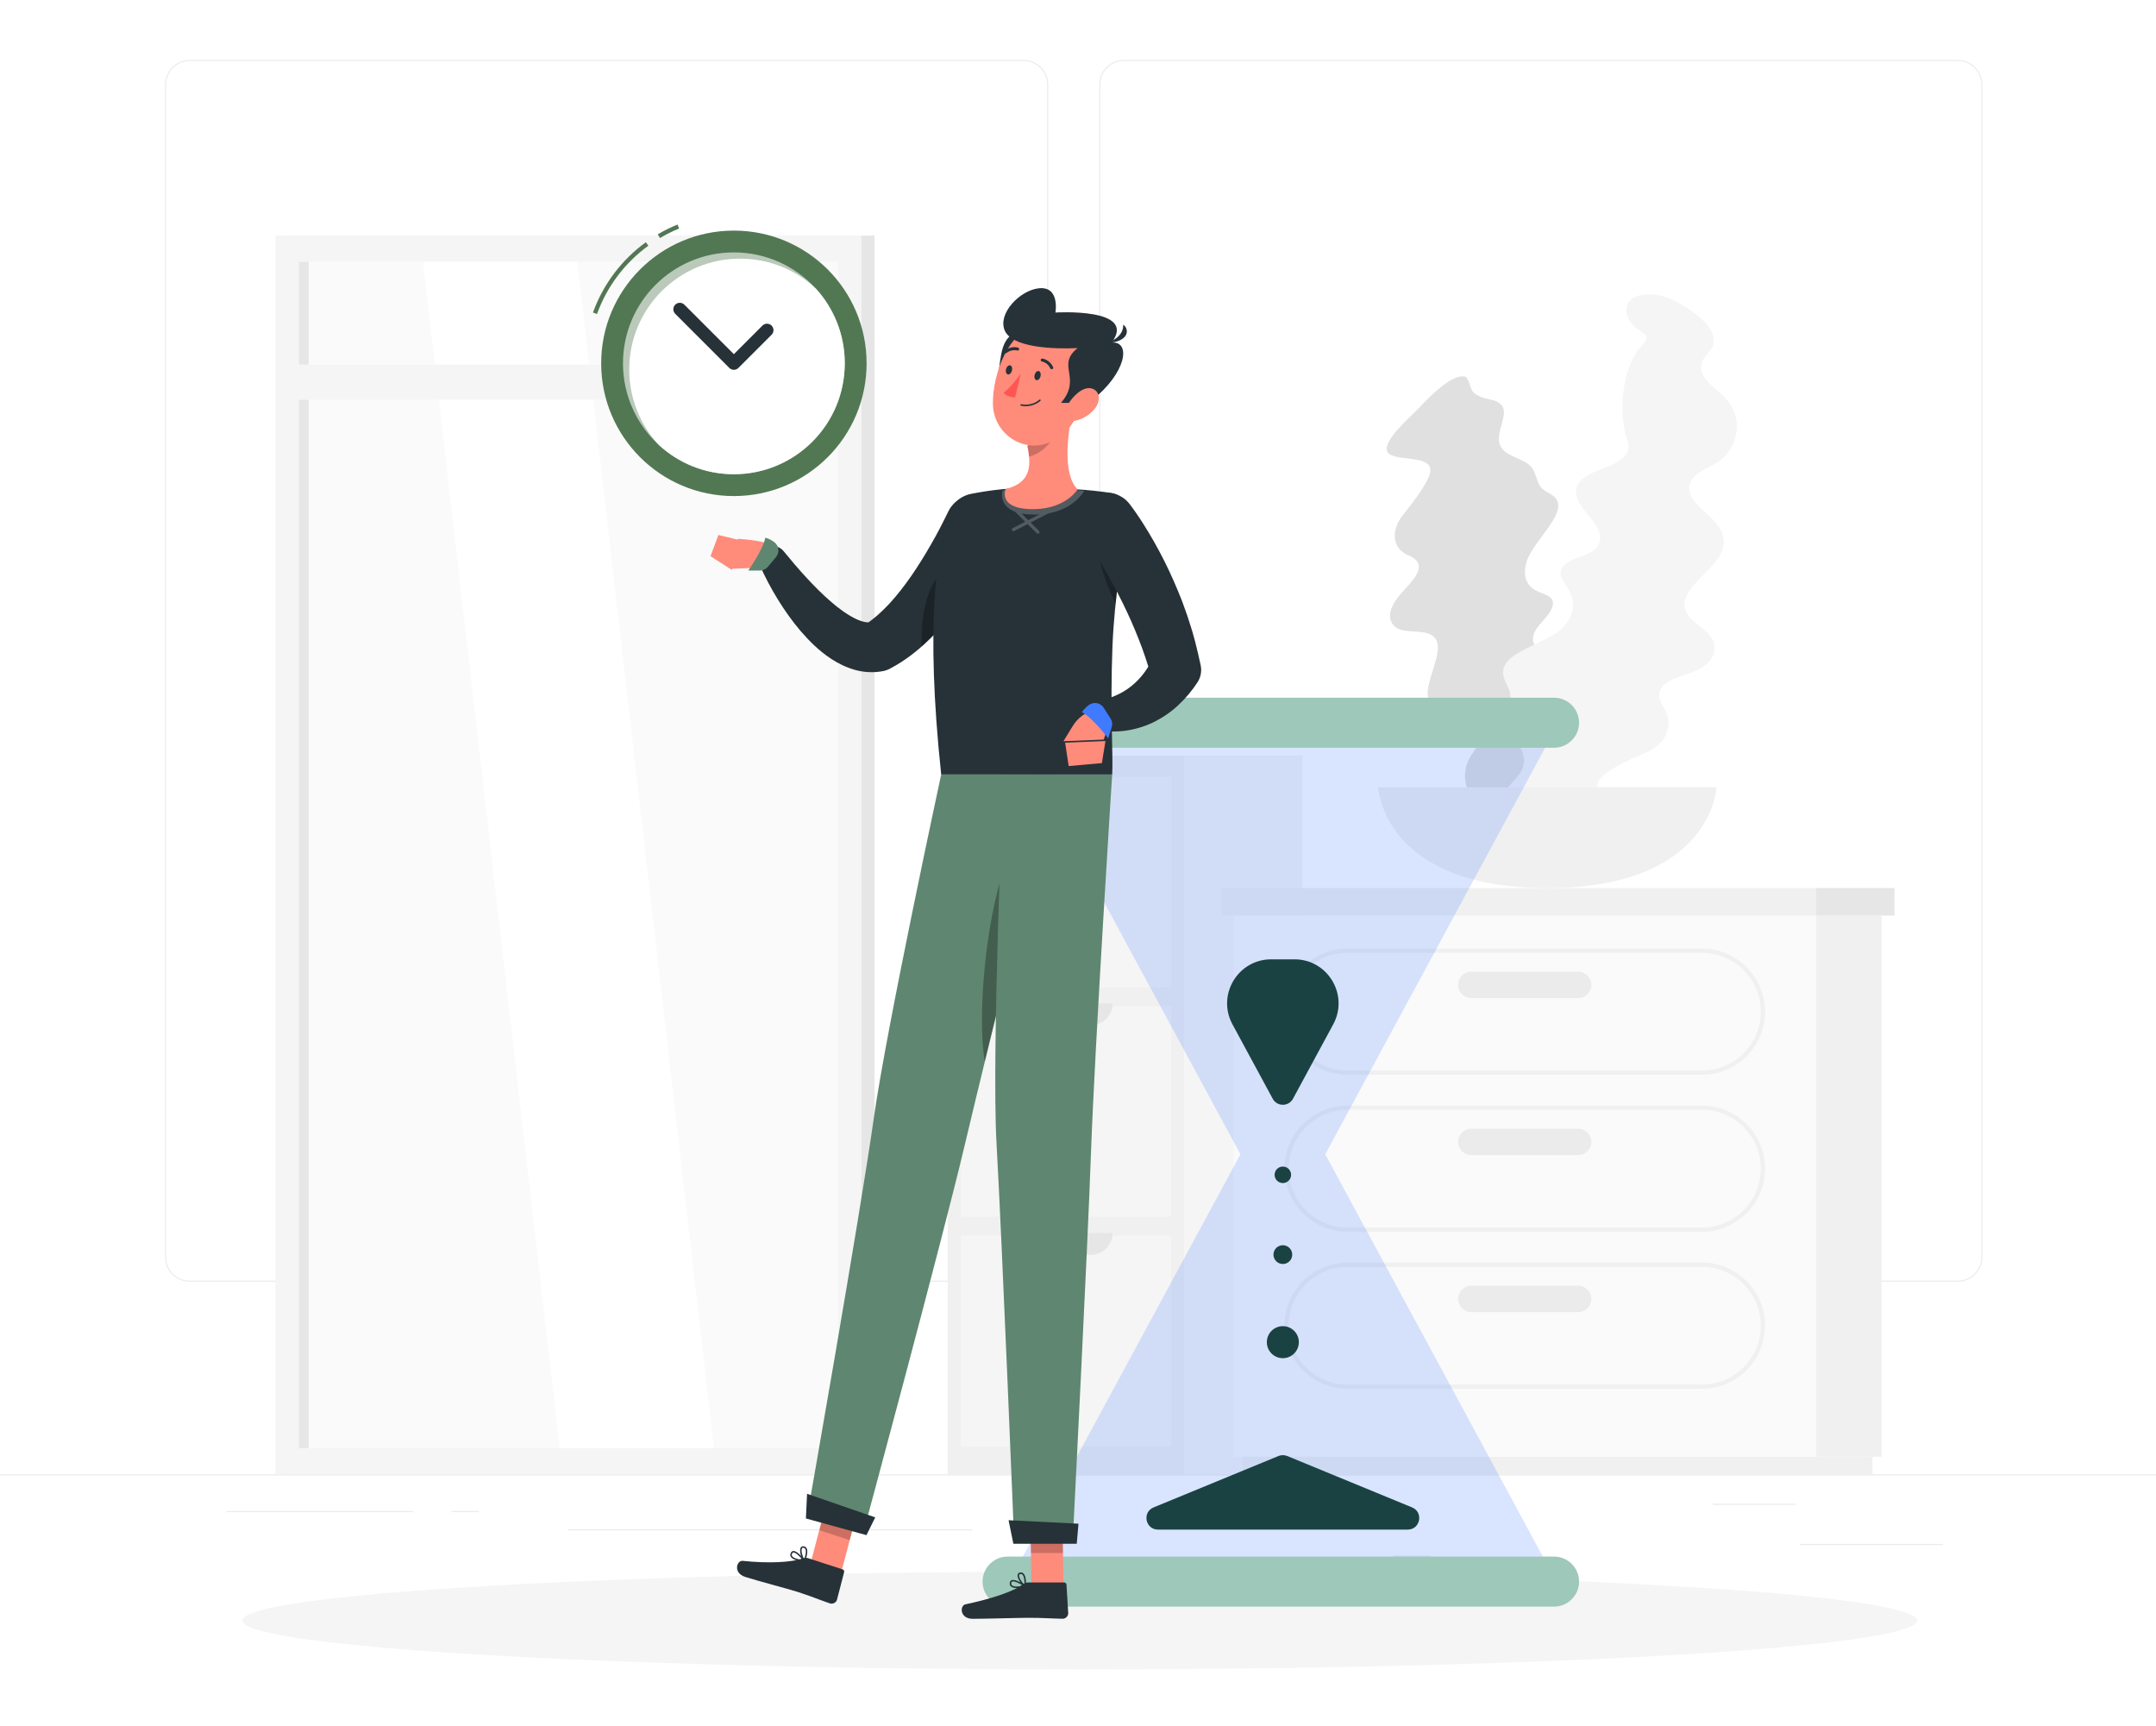 <?xml version="1.0" encoding="UTF-8" standalone="no"?>
<!-- Created with Inkscape (http://www.inkscape.org/) -->

<svg
   width="132.292mm"
   height="105.892mm"
   viewBox="0 0 132.292 105.892"
   version="1.1"
   id="svg1"
   xml:space="preserve"
   inkscape:version="1.3.1 (91b66b0783, 2023-11-16)"
   sodipodi:docname="7079479_3293475-hijau.svg"
   xmlns:inkscape="http://www.inkscape.org/namespaces/inkscape"
   xmlns:sodipodi="http://sodipodi.sourceforge.net/DTD/sodipodi-0.dtd"
   xmlns="http://www.w3.org/2000/svg"
   xmlns:svg="http://www.w3.org/2000/svg"><sodipodi:namedview
     id="namedview1"
     pagecolor="#ffffff"
     bordercolor="#000000"
     borderopacity="0.25"
     inkscape:showpageshadow="2"
     inkscape:pageopacity="0.0"
     inkscape:pagecheckerboard="0"
     inkscape:deskcolor="#d1d1d1"
     inkscape:document-units="mm"
     inkscape:zoom="1.4485269"
     inkscape:cx="388.32554"
     inkscape:cy="552.63039"
     inkscape:window-width="1920"
     inkscape:window-height="1009"
     inkscape:window-x="-8"
     inkscape:window-y="1072"
     inkscape:window-maximized="1"
     inkscape:current-layer="layer1" /><defs
     id="defs1" /><g
     inkscape:label="Layer 1"
     inkscape:groupmode="layer"
     id="layer1"
     transform="translate(-31.6,-93.703)"><rect
       style="fill:#ffffff;fill-opacity:1;stroke-width:0.252"
       id="rect18"
       width="132.292"
       height="105.892"
       x="31.6"
       y="93.703"
       inkscape:export-filename="7079479_3293475-hijau-whitebackground.png"
       inkscape:export-xdpi="96"
       inkscape:export-ydpi="96" /><g
       id="Background_Simple"
       style="display:none"
       transform="matrix(0.265,0,0,0.265,38.882,84.668)">
	<g
   style="display:inline"
   id="g33">
		<path
   style="fill:#407bff"
   d="M 382.219,191.911 C 336.116,142.37 220.835,101.389 154.92,121.693 92.868,140.807 53.919,217.24 100.24,268.388 c 53.337,58.896 145.232,83.233 220.68,72.887 68.846,-9.44 117.322,-89.163 61.299,-149.364 z"
   id="path32" />
		<path
   style="opacity:0.9;fill:#ffffff"
   d="M 382.219,191.911 C 336.116,142.37 220.835,101.389 154.92,121.693 92.868,140.807 53.919,217.24 100.24,268.388 c 53.337,58.896 145.232,83.233 220.68,72.887 68.846,-9.44 117.322,-89.163 61.299,-149.364 z"
   id="path33" />
	</g>
</g><g
       id="g15"
       transform="translate(-7.282,-1.851)"><g
         id="Background_Complete"
         transform="matrix(0.265,0,0,0.265,38.882,84.668)"
         inkscape:export-filename="7079479_3293475-hijau.png"
         inkscape:export-xdpi="96"
         inkscape:export-ydpi="96">
	<g
   id="g8">
		<rect
   y="382.398"
   style="fill:#ebebeb"
   width="500"
   height="0.25"
   id="rect1"
   x="0" />
		<rect
   x="416.779"
   y="398.494"
   style="fill:#ebebeb"
   width="33.122"
   height="0.25"
   id="rect2" />
		<rect
   x="322.527"
   y="401.208"
   style="fill:#ebebeb"
   width="8.693"
   height="0.25"
   id="rect3" />
		<rect
   x="396.586"
   y="389.208"
   style="fill:#ebebeb"
   width="19.192"
   height="0.25"
   id="rect4" />
		<rect
   x="52.459"
   y="390.889"
   style="fill:#ebebeb"
   width="43.193"
   height="0.25"
   id="rect5" />
		<rect
   x="104.556"
   y="390.889"
   style="fill:#ebebeb"
   width="6.333"
   height="0.25"
   id="rect6" />
		<rect
   x="131.471"
   y="395.111"
   style="fill:#ebebeb"
   width="93.676"
   height="0.25"
   id="rect7" />
		<path
   style="fill:#ebebeb"
   d="M 237.014,337.8 H 43.915 c -3.147,0 -5.708,-2.561 -5.708,-5.708 V 60.66 c 0,-3.147 2.561,-5.708 5.708,-5.708 h 193.099 c 3.146,0 5.707,2.561 5.707,5.708 v 271.432 c 0,3.147 -2.561,5.708 -5.707,5.708 z M 43.915,55.203 c -3.01,0 -5.458,2.448 -5.458,5.458 v 271.432 c 0,3.01 2.448,5.458 5.458,5.458 h 193.099 c 3.009,0 5.457,-2.448 5.457,-5.458 V 60.66 c 0,-3.009 -2.448,-5.458 -5.457,-5.458 H 43.915 Z"
   id="path7" />
		<path
   style="fill:#ebebeb"
   d="M 453.31,337.8 H 260.212 c -3.147,0 -5.707,-2.561 -5.707,-5.708 V 60.66 c 0,-3.147 2.561,-5.708 5.707,-5.708 H 453.31 c 3.148,0 5.708,2.561 5.708,5.708 v 271.432 c 0.001,3.147 -2.56,5.708 -5.708,5.708 z M 260.212,55.203 c -3.009,0 -5.457,2.448 -5.457,5.458 v 271.432 c 0,3.01 2.448,5.458 5.457,5.458 H 453.31 c 3.01,0 5.458,-2.448 5.458,-5.458 V 60.66 c 0,-3.009 -2.448,-5.458 -5.458,-5.458 H 260.212 Z"
   id="path8" />
	</g>
	<g
   id="g32">
		<g
   id="g14">
			<g
   id="g13">
				<g
   id="g12">
					
						<rect
   x="66.797"
   y="95.611"
   transform="rotate(180,134.646,239.005)"
   style="fill:#e6e6e6"
   width="135.699"
   height="286.788"
   id="rect8" />
					
						<rect
   x="63.781"
   y="95.611"
   transform="rotate(180,131.631,239.005)"
   style="fill:#f5f5f5"
   width="135.699"
   height="286.788"
   id="rect9" />
					
						<rect
   x="-5.683"
   y="176.568"
   transform="rotate(90,131.631,239.005)"
   style="fill:#fafafa"
   width="274.627"
   height="124.873"
   id="rect10" />
					<polygon
   style="fill:#ffffff"
   points="165.308,376.318 133.674,101.691 97.954,101.691 129.587,376.318 "
   id="polygon10" />
					
						<rect
   x="-66.98"
   y="237.865"
   transform="rotate(90,70.334,239.005)"
   style="fill:#e6e6e6"
   width="274.627"
   height="2.28"
   id="rect11" />
					
						<rect
   x="66.02"
   y="125.478"
   transform="rotate(180,131.631,129.559)"
   style="fill:#f5f5f5"
   width="131.221"
   height="8.163"
   id="rect12" />
				</g>
			</g>
		</g>
		<g
   id="g19">
			
				<rect
   x="163.632"
   y="271.803"
   transform="rotate(90,246.832,299.198)"
   style="fill:#f0f0f0"
   width="166.4"
   height="54.789"
   id="rect14" />
			
				<rect
   x="222.444"
   y="220.862"
   transform="rotate(90,246.832,245.249)"
   style="fill:#f5f5f5"
   width="48.774"
   height="48.774"
   id="rect15" />
			
				<rect
   x="222.445"
   y="274.014"
   transform="rotate(90,246.832,298.401)"
   style="fill:#f5f5f5"
   width="48.774"
   height="48.774"
   id="rect16" />
			
				<rect
   x="222.445"
   y="327.167"
   transform="rotate(90,246.832,351.554)"
   style="fill:#f5f5f5"
   width="48.774"
   height="48.774"
   id="rect17" />
			<path
   style="fill:#e6e6e6"
   d="m 257.627,220.216 v 0 h -21.591 v 0 c 0,2.793 2.264,5.057 5.057,5.057 h 11.476 c 2.794,0.001 5.058,-2.264 5.058,-5.057 z"
   id="path17" />
			<path
   style="fill:#e6e6e6"
   d="m 257.627,273.369 v 0 h -21.591 v 0 c 0,2.793 2.264,5.057 5.057,5.057 h 11.476 c 2.794,0 5.058,-2.264 5.058,-5.057 z"
   id="path18" />
			<path
   style="fill:#e6e6e6"
   d="m 257.627,326.521 v 0 h -21.591 v 0 c 0,2.793 2.264,5.057 5.057,5.057 h 11.476 c 2.794,0 5.058,-2.264 5.058,-5.057 z"
   id="path19" />
			
				<rect
   x="204.709"
   y="285.515"
   transform="rotate(90,287.909,299.198)"
   style="fill:#f5f5f5"
   width="166.4"
   height="27.365"
   id="rect19" />
		</g>
		<g
   id="g28">
			<g
   id="g27">
				
					<rect
   x="420.488"
   y="253.035"
   transform="rotate(180,428.084,315.672)"
   style="fill:#f0f0f0"
   width="15.191"
   height="125.275"
   id="rect20" />
				
					<rect
   x="287.715"
   y="378.31"
   transform="rotate(180,360.645,380.354)"
   style="fill:#f0f0f0"
   width="145.859"
   height="4.089"
   id="rect21" />
				<rect
   x="285.61"
   y="253.035"
   style="fill:#fafafa"
   width="134.878"
   height="125.275"
   id="rect22" />
				<path
   style="fill:#f0f0f0"
   d="m 312.017,326.239 h 82.064 c 8.056,0 14.609,-6.554 14.609,-14.61 0,-8.056 -6.554,-14.61 -14.609,-14.61 h -82.064 c -8.056,0 -14.609,6.554 -14.609,14.61 0,8.056 6.554,14.61 14.609,14.61 z m 82.065,-28.238 c 7.515,0 13.629,6.114 13.629,13.628 0,7.515 -6.114,13.628 -13.629,13.628 h -82.064 c -7.515,0 -13.629,-6.114 -13.629,-13.628 0,-7.515 6.114,-13.628 13.629,-13.628 z"
   id="path22" />
				<path
   style="fill:#f0f0f0"
   d="m 312.017,362.585 h 82.064 c 8.056,0 14.609,-6.554 14.609,-14.61 0,-8.056 -6.554,-14.61 -14.609,-14.61 h -82.064 c -8.056,0 -14.609,6.554 -14.609,14.61 0,8.056 6.554,14.61 14.609,14.61 z m 82.065,-28.238 c 7.515,0 13.629,6.114 13.629,13.628 0,7.515 -6.114,13.628 -13.629,13.628 h -82.064 c -7.515,0 -13.629,-6.114 -13.629,-13.628 0,-7.515 6.114,-13.628 13.629,-13.628 z"
   id="path23" />
				<path
   style="fill:#ebebeb"
   d="m 340.666,308.478 h 24.766 c 1.676,0 3.048,-1.372 3.048,-3.048 v 0 c 0,-1.677 -1.372,-3.048 -3.048,-3.048 h -24.766 c -1.676,0 -3.048,1.372 -3.048,3.048 v 0 c 0,1.676 1.372,3.048 3.048,3.048 z"
   id="path24" />
				<path
   style="fill:#f0f0f0"
   d="m 312.017,289.893 h 82.064 c 8.056,0 14.609,-6.554 14.609,-14.61 0,-8.056 -6.554,-14.61 -14.609,-14.61 h -82.064 c -8.056,0 -14.609,6.554 -14.609,14.61 0,8.055 6.554,14.61 14.609,14.61 z m 82.065,-28.239 c 7.515,0 13.629,6.114 13.629,13.628 0,7.515 -6.114,13.628 -13.629,13.628 h -82.064 c -7.515,0 -13.629,-6.114 -13.629,-13.628 0,-7.515 6.114,-13.628 13.629,-13.628 z"
   id="path25" />
				<path
   style="fill:#ebebeb"
   d="m 340.666,272.132 h 24.766 c 1.676,0 3.048,-1.372 3.048,-3.048 v 0 c 0,-1.676 -1.372,-3.048 -3.048,-3.048 h -24.766 c -1.676,0 -3.048,1.372 -3.048,3.048 v 0 c 0,1.676 1.372,3.048 3.048,3.048 z"
   id="path26" />
				<path
   style="fill:#ebebeb"
   d="m 340.666,344.824 h 24.766 c 1.676,0 3.048,-1.372 3.048,-3.048 v 0 c 0,-1.676 -1.372,-3.048 -3.048,-3.048 h -24.766 c -1.676,0 -3.048,1.372 -3.048,3.048 v 0 c 0,1.677 1.372,3.048 3.048,3.048 z"
   id="path27" />
			</g>
			
				<rect
   x="282.836"
   y="246.667"
   transform="rotate(180,351.662,249.851)"
   style="fill:#f0f0f0"
   width="137.652"
   height="6.368"
   id="rect27" />
			<rect
   x="420.488"
   y="246.667"
   style="fill:#e6e6e6"
   width="18.167"
   height="6.368"
   id="rect28" />
		</g>
		<g
   id="g31">
			<path
   style="fill:#e0e0e0"
   d="m 322.025,146.388 c 3.067,1.539 11.387,-0.114 8.614,5.516 -1.304,2.646 -3.426,5.472 -5.686,8.26 -3.098,3.821 -2.513,7.966 1.145,9.471 0.888,0.365 1.613,0.819 2.023,1.406 1.685,2.415 -2.295,5.655 -4.249,8.074 -1.888,2.337 -2.742,4.8 -1.298,6.601 1.594,1.987 4.917,1.257 7.554,1.857 6.347,1.443 -0.18,10.194 0.494,14.691 0.461,3.078 2.957,3.936 6.349,4.371 2.766,0.355 6.459,0.603 6.613,3.439 0.133,2.454 -3.063,5.236 -3.901,7.816 -0.815,2.507 -0.537,4.943 0.615,6.798 1.029,1.658 2.729,2.78 4.979,3.258 3.143,0.668 7.897,-0.025 8.123,3.521 0.101,1.584 -1.002,2.985 -0.235,4.443 0.647,1.231 2.118,1.853 3.688,2.168 2.524,0.506 6.165,0.369 9.059,-0.161 3.689,-0.676 9.136,-3.927 7.135,-7.062 -0.561,-0.879 -1.642,-1.391 -2.853,-1.638 -0.885,-0.181 -3.462,0.099 -3.794,-0.499 -0.332,-0.6 0.557,-2.904 0.595,-3.743 0.109,-2.41 -0.323,-4.675 -1.075,-6.765 -1.021,-2.839 -2.635,-5.389 -4.762,-7.544 -0.872,-0.884 -2.271,-1.534 -2.449,-2.823 -0.17,-1.23 0.633,-2.714 1.53,-3.973 1.413,-1.986 3.599,-3.884 4.391,-6.011 1.244,-3.341 -1.77,-4.401 -4.559,-5.16 -2.523,-0.686 -5.842,-1.569 -4.986,-4.631 0.619,-2.212 3.406,-4.022 4.241,-6.178 1.12,-2.894 -1.611,-3.007 -3.57,-4.041 -2.541,-1.341 -3.184,-3.735 -2.261,-6.77 1.521,-5.004 10.693,-12.065 5.997,-15.318 -1.192,-0.826 -2.297,-1.104 -3.015,-2.345 -0.767,-1.327 -0.879,-2.98 -1.875,-4.185 -1.581,-1.911 -4.848,-2.232 -6.556,-4.007 -3.502,-3.639 4.064,-10.094 -2.842,-11.63 -1.578,-0.351 -2.977,-0.683 -4.034,-1.669 -0.632,-0.589 -1.144,-3.443 -1.858,-3.642 -3.167,-0.883 -8.883,5.266 -10.678,7.164 -2.185,2.307 -10.272,9.103 -6.609,10.941 z"
   id="path28" />
			<path
   style="fill:#f5f5f5"
   d="m 376.388,231.206 c -1.883,-3.482 -10.108,-6.958 -4.648,-11 2.567,-1.9 5.952,-3.475 9.439,-4.926 4.779,-1.989 6.481,-6.596 4.059,-10.41 -0.588,-0.926 -0.985,-1.84 -1.032,-2.697 -0.194,-3.52 5.052,-4.365 8.07,-5.629 2.917,-1.221 4.989,-3.212 4.678,-5.953 -0.343,-3.025 -3.666,-4.342 -5.672,-6.594 -4.827,-5.421 5.615,-10.328 7.427,-15.351 1.24,-3.438 -0.502,-5.867 -3.262,-8.419 -2.251,-2.082 -5.376,-4.63 -3.994,-7.63 1.196,-2.595 5.505,-3.459 7.626,-5.58 2.061,-2.061 3.12,-4.728 3.096,-7.344 -0.021,-2.337 -0.92,-4.542 -2.65,-6.43 -2.415,-2.637 -6.981,-4.88 -5.282,-8.651 0.759,-1.684 2.482,-2.435 2.586,-4.404 0.088,-1.662 -0.877,-3.214 -2.094,-4.511 -1.957,-2.086 -5.242,-4.207 -8.079,-5.463 -3.617,-1.6 -10.163,-1.654 -10.075,2.799 0.025,1.248 0.705,2.444 1.641,3.45 0.684,0.735 3.108,2.049 3.08,2.868 -0.028,0.82 -2.046,2.627 -2.529,3.463 -1.386,2.401 -2.217,4.987 -2.673,7.596 -0.618,3.541 -0.56,7.155 0.164,10.683 0.297,1.447 1.182,2.981 0.649,4.412 -0.509,1.366 -2.011,2.385 -3.476,3.119 -2.309,1.156 -5.255,1.742 -7.092,3.428 -2.886,2.648 -0.794,5.606 1.261,8.116 1.859,2.27 4.315,5.236 1.92,7.84 -1.73,1.881 -5.158,2.003 -7.049,3.692 -2.538,2.268 -0.189,4.08 0.987,6.356 1.525,2.952 0.81,5.802 -1.629,8.337 -4.02,4.179 -15.892,5.712 -13.491,11.96 0.61,1.586 1.436,2.558 1.405,4.275 -0.034,1.836 -0.82,3.598 -0.585,5.451 0.372,2.94 3.083,5.298 3.64,8.176 1.142,5.902 -8.989,7.812 -3.717,13.676 1.204,1.339 2.261,2.549 2.666,4.215 0.243,0.996 -0.833,4.236 -0.31,4.884 2.321,2.872 10.656,0.126 13.256,-0.703 3.164,-1.008 13.937,-2.943 11.689,-7.101 z"
   id="path29" />
			<g
   id="g30">
				<path
   style="fill:#f0f0f0"
   d="m 397.469,223.345 c 0,0 -0.996,23.322 -39.178,23.322 -38.182,0 -39.178,-23.322 -39.178,-23.322 z"
   id="path30" />
			</g>
		</g>
	</g>
</g><g
         id="Shadow_1_"
         transform="matrix(0.265,0,0,0.265,38.882,84.668)">
	<ellipse
   id="_x3C_Path_x3E__188_"
   style="fill:#f5f5f5"
   cx="250"
   cy="416.238"
   rx="193.889"
   ry="11.323" />
</g><g
         style="opacity:0.2"
         id="g34"
         transform="matrix(0.265,0,0,0.265,38.882,84.668)">
			<polygon
   style="fill:#407bff"
   points="360.729,407.866 297.039,290.152 233.349,407.866 "
   id="polygon33" />
			<polygon
   style="fill:#407bff"
   points="360.729,208.72 297.039,326.434 233.349,208.72 "
   id="polygon34" />
		</g><g
         id="g37"
         transform="matrix(0.265,0,0,0.265,38.882,84.668)"
         style="fill:#1b4242;fill-opacity:1">
			<path
   style="fill:#1b4242;fill-opacity:1"
   d="m 308.705,278.216 -9.319,17.225 c -1.009,1.865 -3.685,1.865 -4.694,0 l -9.32,-17.225 c -3.677,-6.795 1.244,-15.052 8.97,-15.052 h 5.393 c 7.726,0 12.647,8.256 8.97,15.052 z"
   id="path34" />
			<path
   style="fill:#1b4242;fill-opacity:1"
   d="m 298.054,378.15 28.911,11.897 c 2.703,1.113 1.908,5.136 -1.016,5.136 h -57.821 c -2.923,0 -3.719,-4.024 -1.016,-5.136 l 28.91,-11.897 c 0.652,-0.268 1.382,-0.268 2.032,0 z"
   id="path35" />
			<circle
   style="fill:#1b4242;fill-opacity:1"
   cx="297.039"
   cy="351.795"
   r="3.707"
   id="circle35" />
			<circle
   style="fill:#1b4242;fill-opacity:1"
   cx="297.039"
   cy="313.049"
   r="1.911"
   id="circle36" />
			<circle
   style="fill:#1b4242;fill-opacity:1"
   cx="297.039"
   cy="331.524"
   r="2.173"
   id="circle37" />
		</g><path
         style="fill:#9ec8b9;fill-opacity:1;stroke-width:0.265"
         d="m 134.239,191.047 h -33.532 c -0.844,0 -1.535,0.691 -1.535,1.535 v 0 c 0,0.844 0.691,1.535 1.535,1.535 h 33.532 c 0.844,0 1.535,-0.691 1.535,-1.535 v 0 c 0,-0.844 -0.691,-1.535 -1.535,-1.535 z"
         id="path37" /><path
         style="fill:#9ec8b9;fill-opacity:1;stroke-width:0.265"
         d="m 134.239,138.357 h -33.532 c -0.844,0 -1.535,0.691 -1.535,1.535 v 0 c 0,0.844 0.691,1.535 1.535,1.535 h 33.532 c 0.844,0 1.535,-0.691 1.535,-1.535 v 0 c 0,-0.845 -0.691,-1.535 -1.535,-1.535 z"
         id="path38" /><polygon
         style="fill:#ff8b7b"
         points="194.628,405.677 187.576,403.388 191.96,386.761 199.011,389.05 "
         id="polygon38"
         transform="matrix(0.265,0,0,0.265,38.882,84.668)" /><path
         style="fill:#263238;stroke-width:0.265"
         d="m 88.484,191.15 2.096,0.68 c 0.076,0.025 0.117,0.096 0.097,0.172 l -0.437,1.691 c -0.045,0.175 -0.26,0.286 -0.434,0.226 -0.726,-0.249 -1.06,-0.405 -1.982,-0.705 -0.567,-0.184 -2.436,-0.667 -3.219,-0.921 -0.766,-0.248 -0.51,-1.021 -0.155,-0.984 1.59,0.169 3.014,0.093 3.675,-0.15 0.119,-0.044 0.247,-0.047 0.358,-0.01 z"
         id="path39" /><g
         id="g39"
         transform="matrix(0.265,0,0,0.265,38.882,84.668)">
					<polygon
   style="opacity:0.2"
   points="199.012,389.055 191.957,386.765 189.701,395.337 196.755,397.626 "
   id="polygon39" />
				</g><path
         style="fill:#5f8670;fill-opacity:1;stroke-width:0.265"
         d="m 96.634,143.067 c 0,0 -3.347,15.491 -4.132,21.061 -0.86,6.099 -4.089,24.414 -4.089,24.414 l 3.463,0.957 c 0,0 4.799,-17.762 6.201,-23.692 1.521,-6.435 5.568,-22.74 5.568,-22.74 z"
         id="path40" /><path
         style="opacity:0.3;stroke-width:0.265"
         d="m 100.773,148.146 c -1.32,3 -1.976,9.536 -1.463,12.528 0.937,-3.85 2.064,-8.427 2.934,-11.949 -0.293,-1.021 -0.781,-2.148 -1.471,-0.579 z"
         id="path41" /><polygon
         style="fill:#263238"
         points="200.622,396.468 186.604,392.606 186.875,386.896 202.658,392.354 "
         id="polygon41"
         transform="matrix(0.265,0,0,0.265,38.882,84.668)" /><path
         style="fill:#263238;stroke-width:0.265"
         d="m 87.717,191.26 c 0.172,0.056 0.374,0.082 0.519,0.095 0.018,0.002 0.035,-0.008 0.044,-0.023 0.009,-0.016 0.007,-0.035 -0.004,-0.05 -0.046,-0.061 -0.457,-0.593 -0.714,-0.578 -0.06,0.003 -0.108,0.035 -0.141,0.09 -0.054,0.091 -0.062,0.177 -0.022,0.253 0.051,0.098 0.174,0.165 0.319,0.212 z m 0.42,-0.007 c -0.355,-0.042 -0.598,-0.132 -0.657,-0.247 -0.024,-0.048 -0.018,-0.102 0.02,-0.165 0.017,-0.029 0.039,-0.044 0.068,-0.045 0.138,-0.008 0.397,0.25 0.569,0.458 z"
         id="path42" /><path
         style="fill:#263238;stroke-width:0.265"
         d="m 88.226,191.353 c 0.007,0.002 0.014,0.003 0.021,0.002 0.016,-0.003 0.029,-0.013 0.035,-0.028 0.009,-0.022 0.225,-0.545 0.096,-0.788 -0.035,-0.065 -0.09,-0.106 -0.165,-0.121 -0.089,-0.018 -0.161,0.011 -0.2,0.08 -0.109,0.189 0.043,0.669 0.193,0.84 0.006,0.007 0.012,0.011 0.02,0.013 z m -0.009,-0.839 c 0.036,0.012 0.063,0.034 0.081,0.069 0.077,0.145 -0.007,0.457 -0.07,0.632 -0.118,-0.19 -0.207,-0.546 -0.135,-0.67 0.013,-0.024 0.038,-0.049 0.103,-0.036 0.007,0.001 0.014,0.003 0.021,0.005 z"
         id="path43" /><path
         style="fill:#263238;stroke-width:0.265"
         d="m 100.196,128.36 c -0.102,0.237 -0.184,0.416 -0.279,0.618 -0.093,0.196 -0.191,0.387 -0.289,0.578 -0.197,0.381 -0.402,0.757 -0.616,1.129 -0.434,0.74 -0.901,1.466 -1.429,2.163 -0.524,0.7 -1.1,1.377 -1.761,2.01 -0.656,0.635 -1.407,1.224 -2.296,1.697 l -0.066,0.035 c -0.107,0.057 -0.224,0.098 -0.337,0.123 -0.637,0.136 -1.284,0.084 -1.818,-0.073 -0.539,-0.156 -0.99,-0.39 -1.387,-0.644 -0.79,-0.513 -1.381,-1.121 -1.917,-1.736 -0.527,-0.623 -0.983,-1.269 -1.393,-1.935 -0.41,-0.672 -0.771,-1.336 -1.094,-2.075 -0.189,-0.434 0.009,-0.939 0.442,-1.128 0.359,-0.157 0.767,-0.048 1.005,0.24 l 0.026,0.032 c 0.437,0.532 0.91,1.094 1.387,1.607 0.478,0.518 0.97,1.014 1.477,1.45 0.5,0.439 1.032,0.819 1.519,1.058 0.242,0.118 0.472,0.192 0.652,0.216 0.183,0.022 0.297,0.005 0.381,-0.032 l -0.404,0.158 c 0.511,-0.332 1.011,-0.783 1.485,-1.296 0.471,-0.516 0.916,-1.093 1.336,-1.7 0.418,-0.609 0.814,-1.247 1.188,-1.902 0.189,-0.326 0.371,-0.658 0.545,-0.992 l 0.256,-0.502 c 0.082,-0.16 0.173,-0.344 0.236,-0.476 l 0.016,-0.035 c 0.406,-0.859 1.431,-1.226 2.29,-0.819 0.838,0.396 1.206,1.387 0.845,2.233 z"
         id="path44" /><path
         style="opacity:0.3;stroke-width:0.265"
         d="m 95.871,131.952 c 0.831,-2.207 2.596,-2.244 3.36,-1.659 -0.056,0.103 -0.114,0.206 -0.172,0.31 -0.413,0.717 -0.865,1.416 -1.363,2.093 -0.497,0.675 -1.042,1.333 -1.659,1.953 -0.191,0.188 -0.386,0.373 -0.59,0.553 -0.042,-1.04 0.037,-2.217 0.423,-3.249 z"
         id="path45" /><path
         style="fill:#ff8b7b;stroke-width:0.265"
         d="m 85.442,130.386 -1.719,0.061 0.43,-1.836 c 0,0 1.023,0.042 1.753,0.255 0.443,0.129 0.623,0.661 0.371,1.047 l -0.001,0.002 c -0.185,0.284 -0.496,0.46 -0.835,0.472 z"
         id="path46" /><path
         style="fill:#5f8670;fill-opacity:1;stroke-width:0.265"
         d="m 86.411,128.83 c -0.142,-0.113 -0.328,-0.221 -0.567,-0.293 -0.145,0.751 -1.049,2.02 -1.049,2.02 h 0.716 c 0.188,0 0.366,-0.083 0.486,-0.227 l 0.502,-0.601 c 0.227,-0.272 0.189,-0.678 -0.088,-0.899 z"
         id="path47" /><polygon
         style="fill:#ff8b7b"
         points="171.105,166.085 169.48,173.025 164.517,169.833 166.345,164.93 "
         id="polygon47"
         transform="matrix(0.265,0,0,0.265,38.882,84.668)" /><polygon
         style="fill:#ff8b7b"
         points="246.25,408.921 238.837,408.921 238.581,391.752 245.994,391.752 "
         id="polygon48"
         transform="matrix(0.265,0,0,0.265,38.882,84.668)" /><path
         style="fill:#263238;stroke-width:0.265"
         d="m 101.971,192.634 h 2.204 c 0.08,0 0.141,0.056 0.146,0.134 l 0.107,1.744 c 0.011,0.181 -0.158,0.352 -0.343,0.349 -0.767,-0.013 -1.134,-0.058 -2.103,-0.058 -0.596,0 -2.589,0.062 -3.413,0.062 -0.805,0 -0.8,-0.814 -0.451,-0.888 1.564,-0.33 2.962,-0.787 3.516,-1.222 0.1,-0.078 0.221,-0.12 0.338,-0.12 z"
         id="path48" /><g
         id="g49"
         transform="matrix(0.265,0,0,0.265,38.882,84.668)">
					<polygon
   style="opacity:0.2"
   points="245.996,391.757 238.579,391.757 238.715,400.607 246.132,400.607 "
   id="polygon49" />
				</g><path
         style="fill:#5f8670;fill-opacity:1;stroke-width:0.265"
         d="m 100.461,143.067 c 0,0 -0.749,17.042 -0.431,22.658 0.348,6.15 1.08,24.371 1.08,24.371 h 3.593 c 0,0 0.906,-17.725 1.122,-23.814 0.235,-6.609 1.3,-23.216 1.3,-23.216 z"
         id="path49" /><polygon
         style="fill:#263238"
         points="249.318,398.47 234.646,398.47 233.528,393.014 249.722,393.819 "
         id="polygon50"
         transform="matrix(0.265,0,0,0.265,38.882,84.668)" /><path
         style="fill:#263238;stroke-width:0.265"
         d="m 101.276,192.976 c 0.181,0 0.382,-0.037 0.523,-0.07 0.018,-0.004 0.031,-0.018 0.034,-0.036 0.003,-0.018 -0.004,-0.036 -0.019,-0.046 -0.063,-0.044 -0.618,-0.423 -0.858,-0.329 -0.056,0.022 -0.092,0.066 -0.106,0.129 -0.023,0.104 -0.004,0.187 0.057,0.248 0.078,0.077 0.216,0.103 0.368,0.103 z m 0.397,-0.137 c -0.351,0.07 -0.609,0.059 -0.701,-0.032 -0.038,-0.038 -0.049,-0.091 -0.033,-0.163 0.007,-0.033 0.024,-0.054 0.051,-0.064 0.129,-0.051 0.455,0.115 0.683,0.26 z"
         id="path50" /><path
         style="fill:#263238;stroke-width:0.265"
         d="m 101.788,192.907 c 0.007,0 0.014,-0.002 0.021,-0.005 0.014,-0.007 0.023,-0.021 0.025,-0.037 0.002,-0.024 0.046,-0.588 -0.152,-0.779 -0.053,-0.051 -0.119,-0.073 -0.194,-0.064 -0.09,0.011 -0.149,0.06 -0.166,0.138 -0.045,0.214 0.247,0.623 0.443,0.74 0.007,0.004 0.015,0.006 0.023,0.006 z m -0.268,-0.795 c 0.038,0 0.07,0.013 0.098,0.04 0.118,0.114 0.134,0.437 0.129,0.623 -0.171,-0.144 -0.365,-0.455 -0.335,-0.595 0.006,-0.027 0.021,-0.059 0.087,-0.067 0.007,-7.9e-4 0.015,-0.001 0.021,-0.001 z"
         id="path51" /><path
         style="fill:#263238;stroke-width:0.265"
         d="m 108.108,127.249 c 0.124,-0.694 -0.351,-1.351 -1.048,-1.454 l -0.023,-0.003 c -0.632,-0.093 -1.426,-0.188 -2.204,-0.225 -1.339,-0.064 -3.278,-0.106 -4.458,0 -0.685,0.064 -1.355,0.177 -1.889,0.28 -0.007,0.001 -0.013,0.003 -0.02,0.004 -0.681,0.138 -1.23,0.641 -1.427,1.308 -0.64,2.157 -1.403,6.56 -0.405,15.908 h 10.491 c 0.074,-0.937 -0.135,-3.984 0.018,-7.866 0.117,-2.958 0.643,-6.145 0.965,-7.952 z"
         id="path52" /><path
         style="opacity:0.3;stroke-width:0.265"
         d="m 108.007,127.827 c -0.218,1.255 -0.486,2.959 -0.671,4.754 0,0 -0.957,-1.878 -1.131,-3.485 -0.174,-1.607 1.194,-1.72 1.802,-1.269 z"
         id="path53" /><g
         style="opacity:0.2"
         id="g56"
         transform="matrix(0.265,0,0,0.265,38.882,84.668)">
				<g
   id="g55">
					<path
   style="fill:#ffffff"
   d="m 234.668,164.057 c -0.136,0 -0.267,-0.074 -0.333,-0.202 -0.096,-0.184 -0.024,-0.411 0.16,-0.506 l 12.36,-6.409 c 0.186,-0.095 0.411,-0.023 0.506,0.16 0.096,0.184 0.023,0.411 -0.16,0.506 l -12.36,6.409 c -0.056,0.029 -0.114,0.042 -0.173,0.042 z"
   id="path54" />
					<path
   style="fill:#ffffff"
   d="m 240.33,164.643 c -0.096,0 -0.191,-0.036 -0.265,-0.109 l -6.771,-6.738 c -0.146,-0.146 -0.147,-0.383 -0.001,-0.53 0.146,-0.147 0.383,-0.148 0.53,-0.001 l 6.771,6.738 c 0.146,0.146 0.148,0.383 0.001,0.53 -0.072,0.073 -0.168,0.11 -0.265,0.11 z"
   id="path55" />
				</g>
				<path
   style="fill:#ffffff"
   d="m 249.262,154.58 c -5.06,-0.24 -12.39,-0.4 -16.84,0 -0.09,0.01 -0.19,0.02 -0.28,0.03 -0.16,0.66 -0.31,1.89 0.43,3.07 0.94,1.5 2.91,2.34 5.87,2.5 0.38,0.02 0.75,0.03 1.11,0.03 8.05,0 11.09,-4.86 11.22,-5.07 l 0.28,-0.45 c -0.6,-0.04 -1.19,-0.08 -1.79,-0.11 z"
   id="path56" />
			</g><path
         style="fill:#ff8b7b;stroke-width:0.265"
         d="m 100.587,125.552 c 1.296,-0.307 1.524,-1.109 1.437,-1.99 -0.018,-0.214 -0.056,-0.437 -0.103,-0.656 l 1.625,-1.349 1.193,-0.99 c -0.331,1.437 -0.704,4.053 0.267,5.011 0,0 -0.804,1.325 -3.023,1.205 -1.874,-0.101 -1.396,-1.232 -1.396,-1.232 z"
         id="path57" /><path
         style="opacity:0.2;stroke-width:0.265"
         d="m 101.921,122.906 c 0.048,0.22 0.085,0.442 0.103,0.656 0.606,-0.122 1.416,-0.767 1.5,-1.386 0.032,-0.233 0.037,-0.458 0.021,-0.619 z"
         id="path58" /><path
         style="fill:#263238;stroke-width:0.265"
         d="m 101.052,116.021 c -0.882,0.518 -0.741,1.853 -0.981,2.8 0.562,0.055 1.446,-0.942 1.446,-0.942 l 0.528,-1.516 z"
         id="path59" /><path
         style="fill:#ff8b7b;stroke-width:0.265"
         d="m 105.745,118.682 c -0.564,1.869 -0.798,2.988 -1.99,3.767 -1.792,1.172 -3.94,-0.165 -3.949,-2.144 -0.008,-1.782 0.915,-4.539 2.958,-4.919 2.013,-0.375 3.544,1.427 2.98,3.296 z"
         id="path60" /><path
         style="fill:#263238;stroke-width:0.265"
         d="m 103.984,120.267 c 1.322,-1.535 -0.331,-2.292 1.021,-3.358 -1.521,0.072 -4.026,-0.037 -4.473,-1.08 -0.447,-1.044 0.929,-2.455 2.074,-2.587 1.332,-0.154 1.036,1.485 1.036,1.485 0,0 5.064,-0.316 3.456,1.838 1.218,-0.074 0.883,1.896 -1.235,3.557 -0.531,0.191 -1.88,0.146 -1.88,0.146 z"
         id="path61" /><path
         style="fill:#263238;stroke-width:0.265"
         d="m 106.796,116.605 c 0,0 1.043,-0.309 1.006,-1.136 0.377,0.259 0.416,1.047 -1.006,1.136 z"
         id="path62" /><path
         style="fill:#ff8b7b;stroke-width:0.265"
         d="m 106.054,120.632 c -0.337,0.414 -0.804,0.66 -1.203,0.733 -0.6,0.109 -0.742,-0.447 -0.442,-0.988 0.27,-0.487 0.908,-1.132 1.446,-0.995 0.531,0.135 0.583,0.778 0.198,1.251 z"
         id="path63" /><path
         style="fill:#263238;stroke-width:0.265"
         d="m 102.731,118.634 c -0.036,0.154 -0.148,0.262 -0.249,0.242 -0.101,-0.02 -0.154,-0.162 -0.118,-0.316 0.036,-0.154 0.148,-0.262 0.249,-0.242 0.101,0.02 0.154,0.162 0.118,0.316 z"
         id="path64" /><path
         style="fill:#263238;stroke-width:0.265"
         d="m 100.977,118.283 c -0.036,0.154 -0.148,0.262 -0.249,0.242 -0.101,-0.02 -0.154,-0.162 -0.118,-0.316 0.036,-0.154 0.148,-0.262 0.25,-0.242 0.101,0.02 0.154,0.162 0.118,0.316 z"
         id="path65" /><path
         style="fill:#ff5652;stroke-width:0.265"
         d="m 101.516,118.472 c 0,0 -0.562,0.818 -1.052,1.17 0.214,0.309 0.709,0.286 0.709,0.286 z"
         id="path66" /><path
         style="fill:#263238;stroke-width:0.265"
         d="m 101.708,120.469 c 0.622,0.049 0.999,-0.311 1.017,-0.328 0.018,-0.018 0.019,-0.047 7.9e-4,-0.066 -0.018,-0.018 -0.047,-0.019 -0.066,-8e-4 -0.004,0.004 -0.434,0.415 -1.116,0.278 -0.025,-0.005 -0.05,0.011 -0.054,0.036 -0.005,0.025 0.011,0.05 0.036,0.054 0.063,0.013 0.124,0.021 0.183,0.026 z"
         id="path67" /><path
         style="fill:#263238;stroke-width:0.265"
         d="m 103.408,118.207 c 0.015,0.001 0.031,-10e-4 0.046,-0.008 0.047,-0.021 0.068,-0.076 0.046,-0.123 -0.211,-0.462 -0.638,-0.521 -0.656,-0.524 -0.047,-0.011 -0.097,0.029 -0.104,0.08 -0.007,0.051 0.029,0.097 0.08,0.104 0.018,0.003 0.345,0.054 0.51,0.417 0.015,0.032 0.045,0.051 0.077,0.054 z"
         id="path68" /><path
         style="fill:#263238;stroke-width:0.265"
         d="m 100.542,117.23 c 0.028,0.009 0.06,0.004 0.086,-0.015 0.334,-0.259 0.665,-0.159 0.668,-0.158 0.049,0.016 0.101,-0.012 0.117,-0.061 0.015,-0.049 -0.012,-0.101 -0.06,-0.116 0,0 -2.6e-4,-2.6e-4 -5.3e-4,-2.6e-4 -0.018,-0.006 -0.428,-0.13 -0.838,0.189 -0.041,0.032 -0.048,0.09 -0.016,0.13 0.011,0.015 0.027,0.026 0.044,0.032 z"
         id="path69" /><path
         style="fill:#263238;stroke-width:0.265"
         d="m 108.21,126.494 0.221,0.301 0.198,0.281 c 0.131,0.187 0.25,0.375 0.374,0.564 0.242,0.376 0.468,0.76 0.69,1.146 0.437,0.774 0.84,1.566 1.195,2.382 0.185,0.404 0.346,0.82 0.514,1.232 0.149,0.421 0.311,0.836 0.442,1.264 0.289,0.845 0.497,1.722 0.688,2.6 l 0.022,0.1 c 0.081,0.372 0.001,0.746 -0.19,1.043 -0.333,0.514 -0.738,0.997 -1.204,1.427 -0.462,0.433 -1.006,0.792 -1.582,1.065 -0.579,0.27 -1.198,0.439 -1.816,0.503 -0.309,0.032 -0.618,0.036 -0.924,0.017 -0.154,-0.012 -0.307,-0.03 -0.46,-0.054 -0.077,-0.013 -0.154,-0.028 -0.233,-0.045 l -0.266,-0.065 c -0.066,-0.016 -0.106,-0.082 -0.09,-0.147 l 0.366,-1.534 c 0.003,-0.012 0.07,-0.016 0.111,-0.026 l 0.146,-0.03 c 0.099,-0.02 0.199,-0.044 0.298,-0.072 0.198,-0.052 0.391,-0.122 0.575,-0.199 0.369,-0.157 0.707,-0.351 1.001,-0.591 0.597,-0.468 1.041,-1.09 1.393,-1.812 l -0.168,1.142 c -0.227,-0.748 -0.467,-1.491 -0.76,-2.222 -0.286,-0.732 -0.606,-1.453 -0.954,-2.162 -0.348,-0.709 -0.717,-1.41 -1.116,-2.092 -0.196,-0.343 -0.404,-0.678 -0.609,-1.012 l -0.315,-0.491 -0.157,-0.239 -0.144,-0.212 -0.053,-0.078 c -0.534,-0.785 -0.33,-1.854 0.455,-2.388 0.766,-0.522 1.806,-0.337 2.351,0.403 z"
         id="path70" /><path
         style="fill:#ff8b7b;stroke-width:0.265"
         d="m 104.706,140.092 -0.571,0.933 2.471,-0.1 c 0,0 0.647,-1.661 -0.238,-1.924 l -0.341,0.095 c -0.55,0.153 -1.022,0.509 -1.321,0.996 z"
         id="path71" /><path
         style="fill:#407bff;stroke-width:0.265"
         d="m 105.721,138.788 c -0.151,0.101 -0.309,0.246 -0.45,0.453 0.672,0.365 1.61,1.609 1.61,1.609 l 0.216,-0.683 c 0.057,-0.179 0.031,-0.374 -0.07,-0.532 l -0.422,-0.66 c -0.191,-0.298 -0.589,-0.385 -0.883,-0.188 z"
         id="path72" /><polygon
         style="fill:#ff8b7b"
         points="255.964,212.626 246.625,213.004 247.447,218.421 255.142,217.739 "
         id="polygon72"
         transform="matrix(0.265,0,0,0.265,38.882,84.668)" /><path
         style="fill:#527853;fill-opacity:1;stroke-width:0.265"
         d="m 79.378,110.157 -0.135,-0.228 c 0.387,-0.229 0.794,-0.432 1.211,-0.601 l 0.1,0.245 c -0.404,0.165 -0.8,0.361 -1.176,0.584 z"
         id="path73" /><path
         style="fill:#527853;fill-opacity:1;stroke-width:0.265"
         d="m 75.515,114.817 -0.249,-0.09 c 0.626,-1.731 1.748,-3.223 3.244,-4.314 l 0.156,0.214 c -1.453,1.059 -2.543,2.508 -3.151,4.19 z"
         id="path74" /><circle
         style="fill:#527853;fill-opacity:1;stroke-width:0.265"
         cx="83.913"
         cy="117.844"
         r="8.143"
         id="circle74" /><path
         style="opacity:0.6;fill:#ffffff;stroke-width:0.265"
         d="m 90.716,117.843 c 0,3.759 -3.045,6.804 -6.804,6.804 -1.78,0 -3.402,-0.684 -4.614,-1.805 -1.347,-1.243 -2.189,-3.023 -2.189,-4.999 0,-3.756 3.048,-6.804 6.804,-6.804 1.991,0 3.78,0.855 5.027,2.217 0.003,0 0.009,0.003 0.012,0.012 1.096,1.209 1.765,2.813 1.765,4.575 z"
         id="path75" /><path
         style="fill:#ffffff;stroke-width:0.265"
         d="m 90.716,117.843 c 0,3.759 -3.045,6.804 -6.804,6.804 -1.78,0 -3.402,-0.684 -4.614,-1.805 -1.121,-1.212 -1.808,-2.837 -1.808,-4.617 0,-3.756 3.048,-6.804 6.804,-6.804 1.799,0 3.426,0.693 4.645,1.835 0.003,0 0.009,0.003 0.012,0.012 1.097,1.209 1.765,2.812 1.765,4.574 z"
         id="path76" /><path
         style="fill:#263238;stroke-width:0.265"
         d="m 83.913,118.241 c -0.102,0 -0.203,-0.039 -0.281,-0.116 l -3.318,-3.318 c -0.155,-0.155 -0.155,-0.406 0,-0.561 0.155,-0.155 0.406,-0.155 0.561,0 l 3.037,3.037 1.754,-1.754 c 0.155,-0.155 0.406,-0.155 0.561,0 0.155,0.155 0.155,0.406 0,0.561 l -2.035,2.035 c -0.077,0.077 -0.179,0.116 -0.28,0.116 z"
         id="path77" /></g></g></svg>
